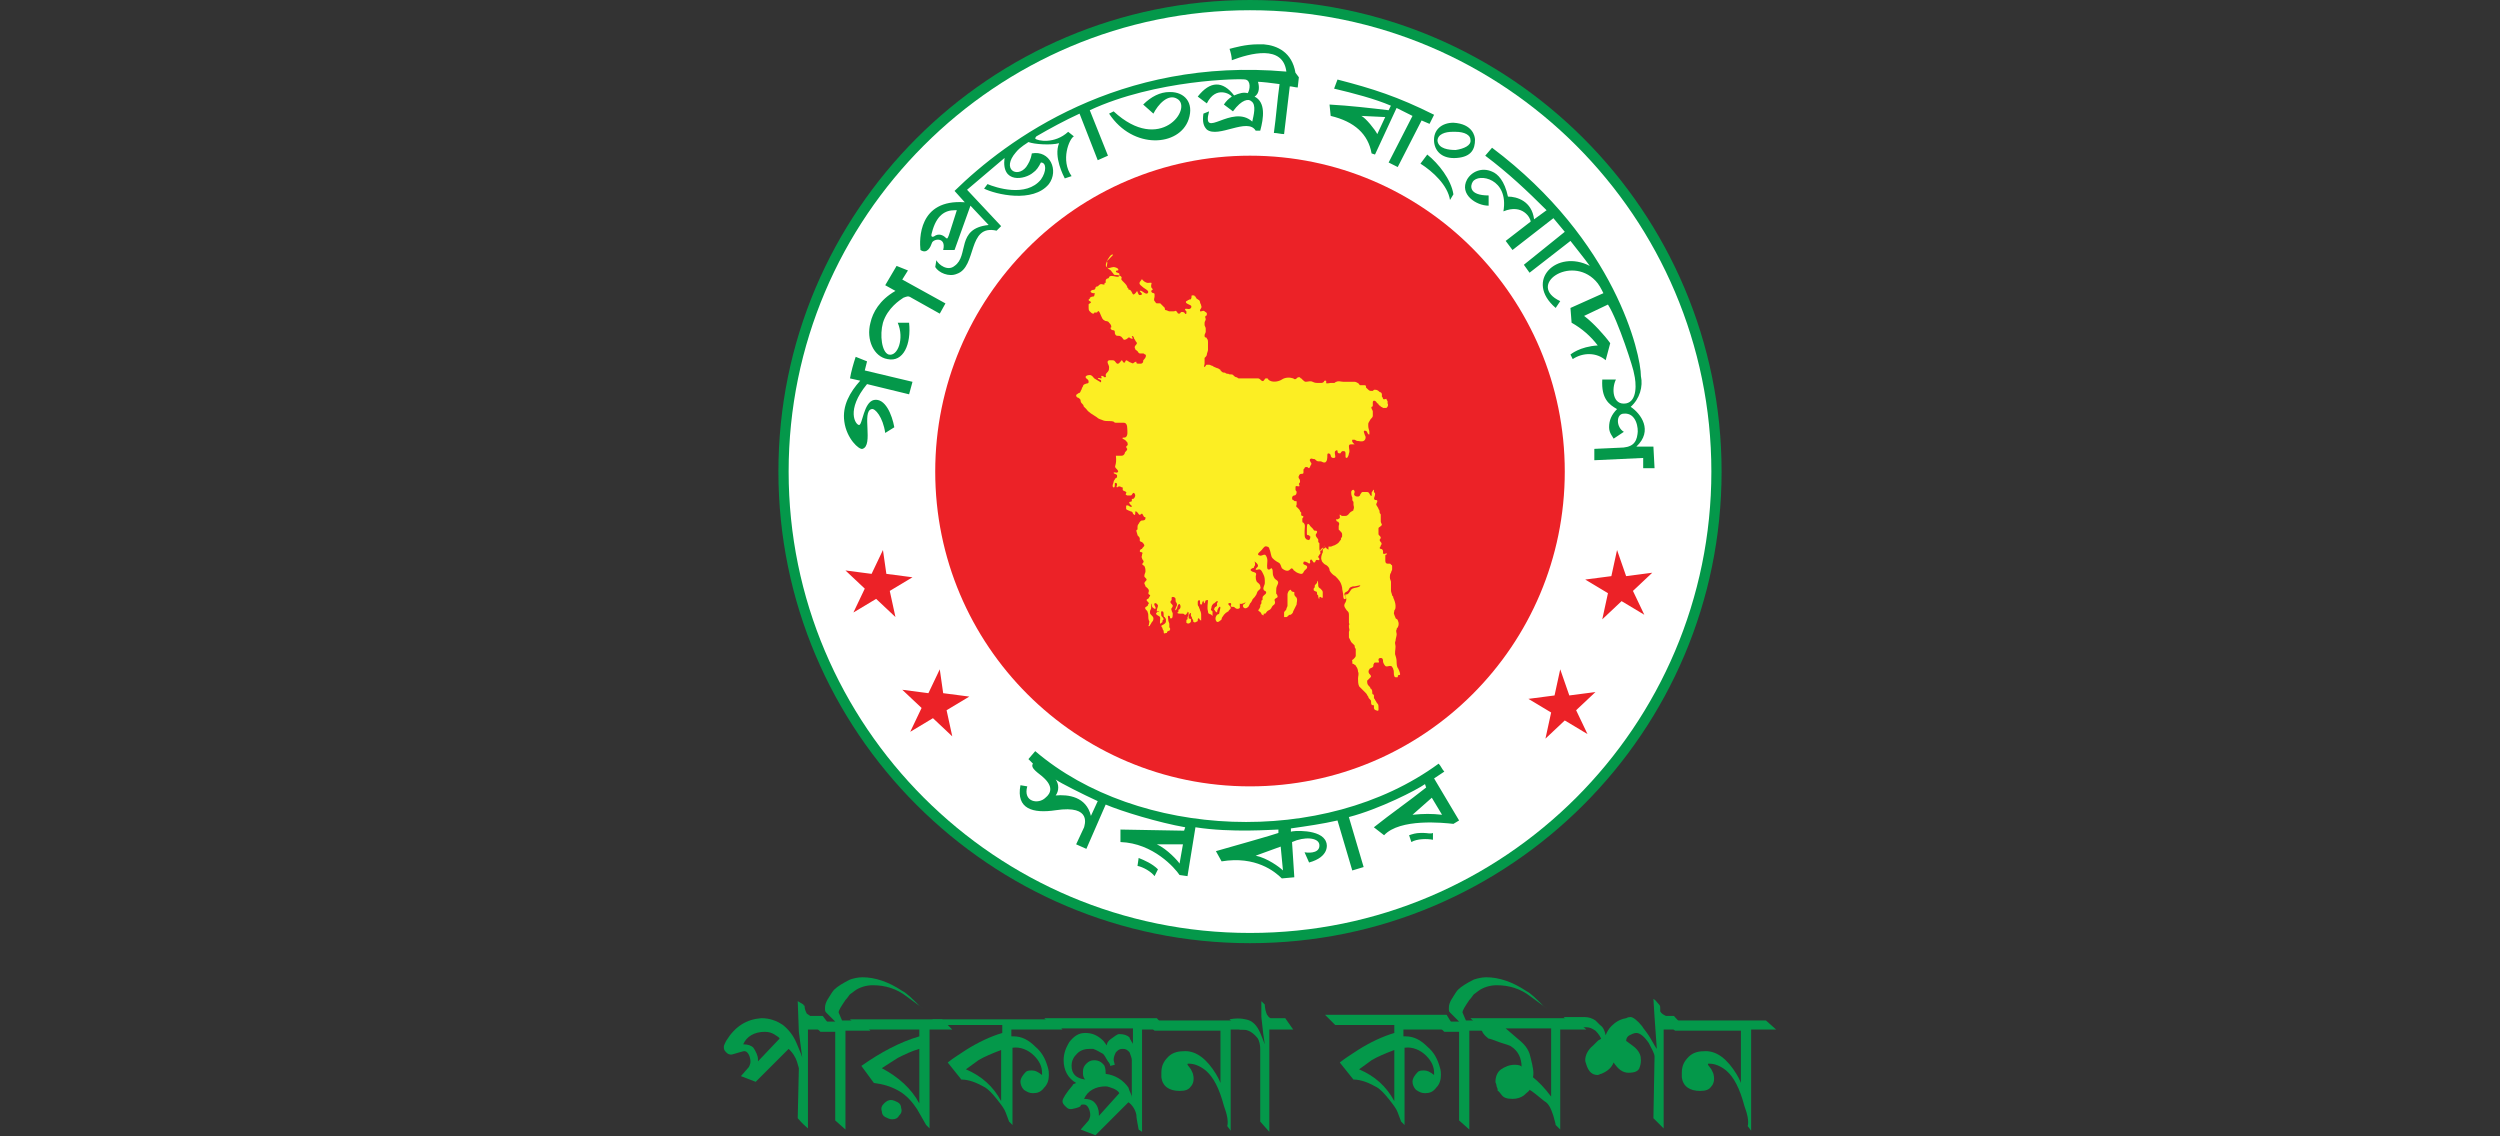 <svg xmlns="http://www.w3.org/2000/svg" xmlns:xlink="http://www.w3.org/1999/xlink" id="Layer_1" x="0px" y="0px" viewBox="0 0 220 100" xml:space="preserve"><rect x="0" y="0" width="220" height="100" fill="#333333" stroke="none"/><style type="text/css">	.st0{fill:#007355;stroke:#000000;stroke-width:0.346;stroke-linecap:round;stroke-linejoin:round;}	.st1{fill:none;stroke:#000000;stroke-width:0.346;stroke-linecap:round;stroke-linejoin:round;}	.st2{fill:#ED1C24;stroke:#000000;stroke-width:0.346;stroke-linecap:round;stroke-linejoin:round;}	.st3{fill:#FFFFFF;stroke:#000000;stroke-width:0.346;stroke-linecap:round;stroke-linejoin:round;}	.st4{fill:#FFFFFF;}	.st5{fill-rule:evenodd;clip-rule:evenodd;fill:#04984A;}	.st6{fill-rule:evenodd;clip-rule:evenodd;fill:#FFFFFF;}	.st7{fill-rule:evenodd;clip-rule:evenodd;fill:#EC2227;}	.st8{fill-rule:evenodd;clip-rule:evenodd;fill:#FCEE23;}	.st9{fill:#04984A;}	.st10{fill-rule:evenodd;clip-rule:evenodd;fill:#D3EEFB;}	.st11{fill-rule:evenodd;clip-rule:evenodd;fill:#F6921E;}	.st12{fill-rule:evenodd;clip-rule:evenodd;fill:#0071BB;}	.st13{fill-rule:evenodd;clip-rule:evenodd;fill:#F16548;}	.st14{fill-rule:evenodd;clip-rule:evenodd;fill:#00ADEE;}	.st15{fill-rule:evenodd;clip-rule:evenodd;fill:#00A551;}	.st16{fill:#8F3F97;}	.st17{fill:#F16548;}	.st18{fill-rule:evenodd;clip-rule:evenodd;fill:none;stroke:#F16548;stroke-width:0.425;}	.st19{fill:none;stroke:#00ADEE;stroke-width:0.425;stroke-linecap:round;stroke-linejoin:round;}	.st20{fill-rule:evenodd;clip-rule:evenodd;fill:none;stroke:#00ADEE;stroke-width:0.425;}	.st21{fill-rule:evenodd;clip-rule:evenodd;fill:none;stroke:#00A551;stroke-width:0.595;}	.st22{fill:#231F20;}	.st23{fill:#CCA52E;}	.st24{fill:#ACD8F3;}	.st25{fill:#ED1B24;}	.st26{fill-rule:evenodd;clip-rule:evenodd;fill:#231F20;}	.st27{fill-rule:evenodd;clip-rule:evenodd;fill:#ACD8F3;}	.st28{fill:none;stroke:#231F20;stroke-width:0.169;stroke-miterlimit:5.112;}	.st29{fill:#EC1C24;}	.st30{fill:#D6C9D2;}	.st31{fill:#010101;}	.st32{fill:#FDEB03;}	.st33{fill:#EF412E;}	.st34{fill:#283A83;}	.st35{fill:#FED1A0;}	.st36{fill:#00803E;}	.st37{fill:#176F39;}	.st38{fill:#8A0C1F;}	.st39{fill:#8A0021;}	.st40{fill:#1D1D1B;}	.st41{fill:#CB2026;stroke:#FFCD05;stroke-width:8.431919e-02;stroke-miterlimit:10;}	.st42{fill:#FFCD05;}	.st43{fill:#D1A92B;}	.st44{fill:#5295D0;stroke:#FFCD05;stroke-width:8.431919e-02;stroke-miterlimit:10;}	.st45{fill:#29ABE2;}	.st46{fill:#EB2227;}	.st47{fill:#24A8DE;}	.st48{fill:none;stroke:#231F20;stroke-width:4.587019e-04;stroke-miterlimit:10;}	.st49{fill:#CE9A2C;}	.st50{fill:#3D2977;stroke:#FFCD05;stroke-width:8.431919e-02;stroke-miterlimit:10;}	.st51{fill:#E3B688;}	.st52{fill:#9D9FA2;}	.st53{fill:#A7A9AC;}	.st54{fill:#034EA2;}	.st55{fill:#ED1C24;}	.st56{fill:#4D4D4F;}	.st57{fill-rule:evenodd;clip-rule:evenodd;fill:#ED1B23;}	.st58{fill-rule:evenodd;clip-rule:evenodd;fill:#F8EF22;stroke:#FFFFFF;stroke-width:0.836;stroke-miterlimit:15.269;}	.st59{fill-rule:evenodd;clip-rule:evenodd;fill:#007A43;stroke:#FFFFFF;stroke-width:0.557;stroke-miterlimit:15.269;}	.st60{fill:#FFF200;}	.st61{fill-rule:evenodd;clip-rule:evenodd;fill:#007A43;}	.st62{fill-rule:evenodd;clip-rule:evenodd;fill:#ED1C24;}	.st63{fill:#00A651;}	.st64{stroke:#FFFFFF;stroke-width:0.121;stroke-miterlimit:10;}	.st65{fill:none;}	.st66{fill:#00AEEF;}	.st67{fill:url(#SVGID_1_);}	.st68{fill:url(#SVGID_00000068674931832738032590000003222320999492255915_);}	.st69{fill:url(#SVGID_00000119097372448823806610000000479166786460551344_);}	.st70{fill:url(#SVGID_00000106113714383794815750000014111057449152110218_);}	.st71{fill:url(#SVGID_00000049933241671476486480000016513563085753799555_);}	.st72{fill:url(#SVGID_00000101797138743661538230000010767451659090024845_);}	.st73{fill:url(#SVGID_00000036234070734368017950000012867749791869966773_);}	.st74{fill:url(#SVGID_00000119076166761758966030000006611130988778171805_);}	.st75{fill:url(#SVGID_00000079467025478717851880000012391875823847960240_);}	.st76{fill:url(#SVGID_00000010989339822093131350000015381526645024300417_);}	.st77{fill:url(#SVGID_00000018207378821656087670000015657639295883685546_);}	.st78{fill:url(#SVGID_00000042724152173857506420000004245125620571028374_);}	.st79{fill:url(#SVGID_00000077302515466869695160000005833511713818966919_);}	.st80{fill:url(#SVGID_00000146475379030962693990000015467510376930364294_);}	.st81{fill:url(#SVGID_00000050663160521337512030000008588036336426629052_);}	.st82{fill:url(#SVGID_00000044864209898300573470000002678285205459591315_);}	.st83{fill:url(#SVGID_00000031894710596893335860000007485596793784993926_);}	.st84{fill:url(#SVGID_00000104679512281102019660000009444699002154297262_);}	.st85{fill:url(#SVGID_00000047020850431106627640000007628806261026687921_);}	.st86{fill:url(#SVGID_00000015326523088107551850000015915824035501802419_);}	.st87{fill:url(#SVGID_00000059294677563825479710000015700339614523179416_);}	.st88{fill:url(#SVGID_00000158013860431191600240000002794578068866115467_);}	.st89{fill:url(#SVGID_00000003792698178219988250000016521382012073343640_);}	.st90{fill:url(#SVGID_00000160891514146166674810000002808657189054781604_);}	.st91{fill:url(#SVGID_00000026872919989252538810000013062463588750508445_);}	.st92{fill:url(#SVGID_00000128461269624671290900000018385133011366398344_);}</style><g>	<g>		<path id="path1_00000123440857678901348000000001611068071902872232_" class="st5" d="M151.5,41.5c0,22.9-18.6,41.5-41.5,41.5   S68.5,64.4,68.5,41.5S87.1,0,110,0C132.9,0,151.5,18.6,151.5,41.5z"></path>		<path id="path4_00000034779852244534627220000002924592338573466299_" class="st6" d="M150.6,41.5c0,22.4-18.2,40.6-40.6,40.6   S69.4,63.9,69.4,41.5S87.6,0.9,110,0.9C132.4,0.9,150.6,19.1,150.6,41.5z"></path>		<path id="path5_00000057109949346652101220000003885301551523646890_" class="st7" d="M137.7,41.5c0,15.3-12.4,27.7-27.7,27.7   S82.3,56.8,82.3,41.5S94.7,13.7,110,13.7C125.3,13.7,137.7,26.2,137.7,41.5L137.7,41.5z"></path>		<path id="path26_00000123434703933113351810000005691503805814752652_" class="st5" d="M110.7,3.9c-1.1,0-2.1,0.3-2.5,0.4   c0.1,0.3,0.2,0.7,0.2,1c1.6-0.6,4.5-1.4,4.8,1c-14.7-1.3-24.6,6-29.2,10.5l0.9,1c-4.1-0.3-4,3.3-3.9,4.2c0.6,0.4,0.9-0.3,1-0.6   c0.1-0.4,1.3-0.6,1,0.6H84l1.4-3.9l1.6,1.7c-2.9,0.3-1.7,2.7-3,3.6c-0.6,0.5-1.4-0.1-1.6-0.5l-0.1,0.6c0.3,0.5,1.2,0.9,1.9,0.6   c1.8-0.6,0.9-4.4,3.5-3.8l0.4-0.4l-3-3.2l3.3-2.8c-0.3,2.3,1.8,1.9,2.5,1.3c0.3-0.2,0.5-0.5,0.7-0.9c0.5,0,0.5,0.8,0,1.5   c-1.3,1.6-4,0.7-4.7,0.4l-0.3,0.4c1,0.5,4.3,1.3,5.7-0.4c0.9-1.2,0.1-3-1.5-2.7c-0.1,0.6-0.3,0.9-0.5,1.2c-0.8,1-2.2,0.2-0.9-1.3   c0.4-0.5,1-0.8,1.1-0.9c0.5,0.2,2,0.3,2.7,0.1c-0.5,1.2,0.4,2.9,0.5,3.1l0.6-0.2h0v0c-1-1.4-0.2-3.3,0.2-3.5l-0.5-0.4   c-1.2,1.1-2.7,0.8-2.9,0.6c0,0,0-0.1,0.1-0.2c1.2-0.7,2.5-1.4,3.8-2l1.6,4.1l0.9-0.4l-1.6-4c5.8-2.7,13.3-2.8,13.7-2.7   c0.5,0.1,0.4,0.9,0.2,1.2c-0.4-0.1-0.7,0-1.2,0.2c-1-1.3-2.1-1.3-3.2,0.1l0.8,0.6c0.8-1.6,2.1-0.8,2.2-0.6   c-0.3,0.2-0.5,0.4-0.7,0.7l0.8,0.6c0.8-1.1,1.4-1.1,1.6-0.9c0.5,0.3,0.2,1.3,0.1,1.8c-1.8-1.6-4.5,1.7-3.8-0.9l-0.5,0.2   c-0.1,0.7,0,1.1,0.3,1.4c1,0.8,3.6-1.1,4.3,0.1l0.4,0c0.3-1.1,0.5-2.5-0.5-3c0.5-0.3,0.4-1,0.3-1.3c0.3,0,1.2,0.1,1.9,0.2   c-0.2,1.4-0.3,2.9-0.5,4.3c0.3,0,0.6,0.1,0.9,0.1l0.5-4.2c0.2,0,0.5,0.1,0.7,0.1l0.1-0.9L114,6.4c-0.3-1.8-1.6-2.4-2.8-2.5   C111,3.9,110.8,3.9,110.7,3.9L110.7,3.9z M117.7,7l-0.3,0.8c1.7,0.4,3.6,0.9,5,1.5l-0.2,0.4c-1.7-0.2-3.4-0.4-5.2-0.5l0.1,1   c2.1,0.5,3.3,1.6,3.6,3.3l0.3,0.1l1.9-4.1l1.4,0.7l-2.1,4.1l0.8,0.4l2.1-4.1l0.7,0.3l0.4-0.8C123,8.5,120.8,7.8,117.7,7z M103,8.1   c0,0-0.1,0-0.1,0c-0.8,0-1.6,0.4-2.3,1.1l0.9,0.8c0.4-0.8,1.3-1.8,2.1-1.3c1.4,0.8-1.5,4.9-5.6,1.1L97.6,10c2.1,3.2,6.2,2.9,7,0.5   C105.1,9,104.2,8.1,103,8.1L103,8.1z M119.8,10.2l2.1,0.1l-0.7,1.5C121,11.4,120.2,10.4,119.8,10.2z M127.9,10.8   c-1,0-1.8,0.6-1.7,1.7c0.1,0.9,0.8,1.5,2,1.4c1.3-0.1,1.6-0.8,1.6-1.6C129.8,12,129.6,10.9,127.9,10.8   C128,10.8,128,10.8,127.9,10.8L127.9,10.8z M128.1,11.6c0.8,0,1.3,0.3,1.3,0.7c0.1,0.5-0.6,0.8-1.3,0.9c-0.6,0-1.5-0.1-1.6-0.8   c0-0.6,0.7-0.8,1.3-0.8C128,11.6,128.1,11.6,128.1,11.6L128.1,11.6z M131.3,13l-0.6,0.7c2,1.5,3.7,3.1,5.4,4.8l-1.1,0.8   c-0.2-1.6-1.5-2-2.3-2c-0.3-1.4-0.9-2-1.4-2.2c-0.9-0.4-1.8,0-2.2,0.7c-0.7,1.3,0.8,2.3,1.9,2.3h0l0-0.9v0h0   c-1.8,0-1.6-0.9-1.4-1.2c0.5-0.8,3.2-0.3,2.7,2.6v0h0c1.7-0.7,2.4,0.6,2.4,0.9l-2.2,1.7l0.6,0.8l3.6-2.8l1,1.2l-3.6,2.9l0.5,0.7   l3.6-2.8c0.3,0.4,1.2,1.5,1.7,2.2c-2.9-1.5-5.8,1.3-3,3.7l0.4-0.6c-3-1.4,0.9-4.1,3.1-1.8c0.3,0.3,0.5,0.7,0.7,1.1l-2.9,1.3   l0.1,1.3c0.9,0.5,1.7,1.2,2.3,2c-1.6,0.1-2.4,0.8-2.4,0.8l0.2,0.4c0.9-0.6,2.1-0.6,2.9,0.1l0.4-1.5c-0.5-0.7-1.5-1.8-2.3-2.4   l2.1-1c0.9,1.4,2.3,5.8,2.3,6.1c0.2,0.8,0.3,2.4-0.7,2.6c-1.2,0.2-1.3-1.3-0.9-2.1l-1.2,0h0v0c-0.1,1.7,0.6,2.2,1.3,2.6   c-0.5,0.5-0.7,1-0.7,1.6c0,0.5,0.3,0.8,0.4,1l0.9-0.6c-0.7-0.4-0.7-1.6,0-1.6c1.1-0.1,1.3,1.3,1.2,1.8c-0.1,0.8-0.5,1.2-1.6,1.2   l-2.2,0.1l0,1l4.3-0.2l0,0.9l1,0l-0.1-1.9l-1.5,0c1.5-1.4,0.4-2.9-0.5-3.5c0.8-0.7,1.1-1.8,0.9-2.7   C144.4,31.2,142.2,21.2,131.3,13L131.3,13z M125.6,13.6l-0.6,0.8v0h0c1.1,0.7,2.4,1.9,2.6,3.2l0.3-0.5   C127.7,15.8,126.6,14.4,125.6,13.6L125.6,13.6z M84,18.5c0.1,0,0.2,0,0.2,0l-0.7,2.2c-0.1,0.2-0.1,0.4-0.3,0.2   c-0.2-0.2-0.6-0.4-1-0.1c-0.2,0.1-0.3,0-0.2-0.3C82.4,18.9,83.2,18.5,84,18.5C84,18.5,84,18.5,84,18.5L84,18.5z M78.9,23.4l-1,1.7   l0.9,0.5c-1.4,0.8-2,1.9-2.2,2.8c-0.4,1.5,0.3,3,1.5,3.2c1.4,0.3,2.1-1.3,1.9-3.2l-1,0c0.6,1.4,0,3-0.8,2.8   c-0.6-0.2-0.8-1.7-0.5-2.8c0.4-1.3,1.5-2,1.8-2.2c0.3-0.1,0.4-0.2,0.7,0l2.5,1.4l0.5-0.9l-3.8-2.1l0.5-0.8L78.9,23.4z M75.3,31.4   c-0.2,0.6-0.4,1.3-0.5,1.9l0.9,0.2c-0.9,1-1.6,2.2-1.4,3.6c0.2,1.5,1.3,2.5,1.6,2.4c1-0.3-0.1-3.3,0.8-3.5c0.3-0.1,1,0.7,1.2,2.1   v0l0.8-0.5c-0.2-1.1-0.8-2.6-1.8-2.4c-0.9,0.2-1,2.2-1.3,2.2c-0.3,0-1.2-1.3,0.7-3.6l3.7,0.9h0l0.3-1.1l-4.2-1l0.2-0.8L75.3,31.4z    M91.1,66.1l-0.6,0.7l0.4,0.4c-0.3,0.4,0.6,0.9,0.9,1.2c0.9,0.8,0.7,1.4,0.2,1.8c-0.6,0.6-2,0.4-1.6-1l-0.6-0.1   c-0.4,2.1,1.1,2.5,3.1,2.2c3.3-0.5,2.5,1.4,2.5,1.5l-0.7,1.5l0.9,0.4l1.7-3.9c1.4,0.6,4.7,1.6,7,2l-0.1,0.3l-5.6-0.1h0l0,1.1v0h0   c2.9,0.1,4.8,2.3,5.2,2.9l0.7,0.1l0.7-4.3c3.2,0.5,6.8,0.2,7.3,0.2l0,0.3c-0.2,0.1-4.8,1.4-5.5,1.6h0l0.5,0.9   c3-0.5,4.7,0.9,5.3,1.5l1.1-0.1l-0.2-3.1c1.1-0.5,2.3-0.4,2.4,0.2c0.1,0.7-0.7,0.8-1.3,0.7l0.4,0.9v0h0c1.8-0.5,1.6-1.6,1.5-1.8   c-0.4-1.2-3.1-1-3.1-0.9l0-0.3c1.4-0.2,2.8-0.4,4.1-0.7l1.3,4.4l1-0.3l-1.3-4.4c2.7-0.7,6-2.4,6.7-2.9l0.1,0.3   c-1.5,1.2-3.1,2.3-4.6,3.5l0.9,0.7c1.4-1.5,5.2-1.1,6.1-1l0.5-0.3l-2.2-3.7l0.9-0.6c-0.2-0.2-0.3-0.5-0.5-0.7   C116.5,74.6,100.1,73.8,91.1,66.1L91.1,66.1z M92.9,68.6c0.4,0.3,2.4,1.3,3.7,1.9L96,71.8c-0.4-1.7-2-1.9-3.1-1.8   C93.2,69.6,93.2,69,92.9,68.6L92.9,68.6z M126,70.2l0.9,1.5c-0.9-0.1-1.6-0.1-2.6,0L126,70.2z M125.3,73.3c-0.1,0-0.2,0-0.3,0   c-0.4,0-0.7,0.1-1,0.2l0.2,0.6c0.5-0.3,1.4-0.3,1.9-0.2l0-0.6C125.9,73.4,125.6,73.3,125.3,73.3L125.3,73.3z M101.8,74.3h2.3   l-0.3,1.7C103.7,75.8,102.7,74.7,101.8,74.3z M112.7,74.5l0.2,2.1c-0.3-0.3-1.4-1.1-2.4-1.3L112.7,74.5z M100.2,75.5l-0.1,0.7   c0.5,0.1,1.2,0.5,1.5,0.9l0.3-0.6C101.4,76,100.7,75.7,100.2,75.5L100.2,75.5z"></path>		<path id="path36_00000152257800842145460140000010065179381396031899_" class="st7" d="M77.7,48.4l-1,2.1l-2.3-0.3l1.7,1.6l-1,2.1   l2-1.2l1.7,1.6l-0.5-2.3l2-1.2l-2.3-0.3L77.7,48.4z M142.3,48.4l-0.5,2.3l-2.3,0.3l2,1.2l-0.5,2.3l1.7-1.6l2,1.2l-1-2.1l1.7-1.6   l-2.3,0.3L142.3,48.4z M82.7,58.9l-1,2.1l-2.3-0.3l1.7,1.6l-1,2.1l2-1.2l1.7,1.6l-0.5-2.3l2-1.2l-2.3-0.3L82.7,58.9z M137.3,58.9   l-0.5,2.3l-2.3,0.3l2,1.2l-0.5,2.3l1.7-1.6l2,1.2l-1-2.1l1.7-1.6l-2.3,0.3L137.3,58.9z"></path>		<path id="path38_00000078766239229878957390000004531482973517892496_" class="st8" d="M97.9,22.4c-0.2,0-0.3,0.3-0.4,0.4   c-0.1,0.2-0.3,0.6-0.1,0.7c0.1,0.2,0.4,0,0.6,0c0.1,0,0.5,0.1,0.4,0.3c-0.1,0-0.2,0-0.2,0.1c0,0.1,0.3,0.1,0.3,0.2   c0.1,0.5-0.5,0.1-0.8,0.2c-0.1,0-0.1,0.2-0.2,0.2s-0.2,0.1-0.2,0.2c0,0,0,0.1,0,0.1c0,0.1,0,0.1-0.1,0.1c0,0,0,0.1,0,0.1   c0,0.1-0.2,0-0.3,0c-0.1,0-0.2,0.1-0.3,0.2c-0.1,0-0.1,0-0.2,0.1c0,0.1,0,0.1-0.1,0.2c-0.1,0-0.2,0-0.3,0.1   c-0.1,0.1,0.1,0.2,0.2,0.2l0.1,0c0.1,0,0,0.1,0,0.2c0,0.1-0.1,0.1-0.2,0.1c0,0-0.2,0.1-0.2,0.1c0,0,0,0.1,0,0.1c0,0-0.1,0-0.1,0.1   c0,0.1,0.2,0.1,0.2,0.2c0,0.1-0.2,0.1-0.2,0.2c0,0.1,0,0.2,0,0.3c0,0.1,0,0.2,0.1,0.3c0.1,0.1,0.2,0.2,0.3,0.2c0,0,0.1,0,0.1-0.1   c0,0,0.1,0,0.2,0c0.1,0,0.1-0.2,0.2-0.1c0.1,0.1,0.1,0.2,0.2,0.4c0.1,0.2,0.1,0.3,0.3,0.4c0.1,0.1,0.3,0,0.4,0.2   c0.1,0.1,0.2,0.2,0.2,0.4c-0.1,0-0.1,0.1,0,0.2c0.1,0.1,0.3,0,0.3,0.2c0,0.1,0,0.2,0.1,0.3c0.1,0.1,0.3,0,0.4,0.1   c0.1,0,0.2,0.2,0.3,0.3c0.2,0,0.3-0.1,0.4-0.2c0.1,0,0.1,0,0.1,0c0,0,0.1,0.1,0.2,0.1c0.2,0,0-0.1,0-0.2c0.1-0.1,0.2,0.1,0.2,0.2   c0.1,0.1,0.1,0.2,0.2,0.3c0.2,0.2-0.3,0.3-0.1,0.6c0,0.1,0.1,0.1,0.2,0.2c0,0,0.1,0.2,0.2,0.2c0.1,0,0.2,0,0.3,0   c0.1,0,0.1,0.1,0.2,0.1c0.1,0.1,0,0.3-0.1,0.4c-0.1,0.1-0.1,0.1-0.1,0.2c0,0.1-0.1,0.2-0.2,0.2c-0.1,0-0.1,0-0.2,0   c-0.1,0-0.2,0-0.2-0.1c0-0.1,0-0.1-0.2,0c-0.1,0.1-0.1,0.1-0.3,0c-0.1,0-0.3-0.2-0.4-0.2c0,0-0.1,0.1-0.1,0.2c0,0-0.1,0-0.1,0   c-0.1,0-0.1-0.2-0.2-0.2c-0.1,0.1-0.3,0.5-0.5,0.2c-0.1-0.1-0.1-0.2-0.3-0.2c-0.1,0-0.2,0-0.3,0c-0.3,0.1,0,0.4,0,0.6   c0,0.1,0,0.3-0.1,0.4c-0.1,0.1-0.2,0.2-0.2,0.3c0,0.1,0.1,0.2-0.1,0.2c0,0-0.2-0.2-0.3-0.1c0,0,0.1,0.2,0,0.2   c-0.1,0-0.2-0.1-0.3,0c0.1,0.1,0.3,0.1,0.3,0.2c0,0.1,0,0.2-0.1,0.1c-0.2-0.1-0.3-0.2-0.5-0.3c-0.1-0.1-0.2-0.3-0.4-0.3   c-0.2,0-0.5,0.1-0.3,0.3c0.1,0.1,0.2,0.1,0.2,0.3c0,0.2-0.2,0.1-0.3,0.2c-0.1,0-0.2,0.1-0.2,0.2c-0.1,0.1-0.1,0.3-0.2,0.4   c0,0.1-0.1,0.2-0.2,0.2c-0.1,0.1-0.2,0.1-0.2,0.2c0,0.1,0.1,0.2,0.2,0.2c0.1,0.1,0.2,0.1,0.2,0.3c0,0.1,0.1,0.2,0.2,0.3   c0.1,0.1,0,0.1,0.1,0.2c0.1,0.1,0.1,0.1,0.2,0.2c0.2,0.3,0.6,0.5,0.9,0.7c0.2,0.2,0.4,0.2,0.6,0.3c0.3,0.1,0.6,0,0.9,0.1   c0.1,0.1,0.1,0.1,0.3,0.1c0.1,0,0.3,0,0.4,0c0.1,0,0.1,0,0.2,0c0.2,0,0.3,0.2,0.3,0.5c0,0.2,0.1,0.7-0.2,0.8c-0.1,0-0.3,0-0.2,0.1   c0,0,0.2,0.1,0.3,0.2c0.1,0.1,0,0.1,0.1,0.1c0,0.1,0.1,0.2,0,0.3c0,0-0.1,0.1-0.1,0.1c0,0,0,0.1,0.1,0.2c0,0.1-0.1,0.2-0.2,0.3   c0,0.1-0.1,0.3-0.3,0.3c-0.1,0-0.4,0-0.5,0C98.3,41,98,41,98.2,41.2c0.1,0.1,0.2,0.2,0.2,0.3c-0.1,0.2-0.3,0-0.4,0.1   c0,0.1,0.2,0.1,0.3,0.2c0,0,0,0.1,0,0.2c-0.1,0.1-0.2,0.1-0.2,0.2c0,0-0.1,0.1-0.1,0.2c0,0.1-0.2,0.4,0,0.5c0.2,0,0-0.5,0.2-0.4   c0.1,0,0.1,0.1,0.1,0.2c0,0-0.1,0.1,0,0.2c0,0,0.1-0.1,0.2-0.1c0.1,0,0.2,0.1,0.3,0.1c0,0.1,0,0.2,0,0.2c0,0.1,0.2,0.1,0.3,0.2   c0.1,0.1-0.2,0.2,0.1,0.3c0.1,0,0.2,0,0.3,0c0.1,0,0.1-0.1,0.2-0.2c0.1-0.1,0.2,0.1,0.2,0.2c0,0.1-0.1,0.3-0.2,0.3   c-0.1,0-0.1,0-0.1,0.1c0,0.1,0,0.1,0,0.1c-0.1,0.1-0.3,0-0.2,0.2c0,0.1,0.4,0.3,0.1,0.3c-0.1,0-0.2-0.2-0.4-0.1c0,0,0,0.2,0,0.3   c0.1,0.1,0.2,0.1,0.4,0.2c0.1,0,0.2,0.1,0.2,0.2c0.1,0.1,0.2,0.2,0.2,0c0-0.2,0-0.3,0.2-0.1c0.1,0.1,0.1,0.2,0.2,0.2   c0.1,0,0.1-0.1,0.2-0.1c0.1,0.1,0.1,0.2,0.2,0.3c0.1,0,0.1,0,0.1,0.1c0,0.2-0.2,0.2-0.3,0.2c-0.1,0-0.2,0.1-0.3,0.3   c-0.1,0.1-0.1,0.2-0.1,0.4c0,0.1,0,0.1,0,0.1c0,0-0.1,0-0.1,0.1c0,0.1,0.1,0.3,0.1,0.4c0.1,0.1,0.2,0.2,0.2,0.3c0,0.1,0,0.1,0,0.2   c0,0,0.1,0.1,0.2,0.1c0.1,0.1,0.2,0.2,0.2,0.3c0,0.1-0.2,0.2-0.2,0.3c-0.1,0-0.2,0.1-0.2,0.2c0,0.1,0.2,0.1,0.2,0.1   c0.1,0.1,0,0.1,0,0.2c0,0.2-0.1,0.2,0,0.3c0,0.1,0,0.1,0.1,0.2c0,0.1,0.1,0.1,0,0.2c0,0.1-0.1,0.1-0.1,0.1c0,0.1,0.2,0.2,0.2,0.2   c0.1,0.2,0.1,0.3,0.1,0.5c0,0.1-0.1,0.2-0.1,0.4c0,0.1,0.2,0.2,0.2,0.3c0,0.1-0.1,0.1-0.2,0.3c0,0.1,0.1,0.2,0.1,0.3   c0.1,0.1,0.3,0.2,0.3,0.4c0,0.1-0.1,0.2,0,0.3c0.2,0.1,0.1,0.1,0,0.3c0,0.1-0.2,0.1-0.2,0.2c0,0.1,0.2,0.2,0.2,0.3   c0,0-0.1,0.1-0.1,0.2c-0.1,0.1-0.3,0.1-0.2,0.3c0.1,0.1,0.2,0.2,0.2,0.3c0.1,0.2,0,0.4,0.1,0.7c0.1,0.1,0,0.2,0,0.4   c0,0-0.1,0.1,0,0.1c0,0,0.1,0,0.1-0.1c0.1-0.1,0.1-0.2,0.2-0.3c0.1-0.1,0.1-0.2,0.1-0.3c0-0.1-0.1-0.2-0.2-0.3   c-0.1-0.1-0.1-0.1-0.1-0.3c0-0.1,0.1-0.2,0.1-0.3c0-0.1,0-0.3,0-0.4c0.1,0.1,0,0.3,0.2,0.4c0.1,0.1,0.2,0.1,0.2,0   c0-0.1-0.2-0.3-0.1-0.4c0.1-0.1,0.3,0.1,0.3,0.2c0,0.1-0.1,0.3-0.1,0.4c0,0,0,0.1,0,0.1c0,0,0.2,0,0.2,0c0,0.1-0.2,0-0.2,0.1   c-0.1,0.1-0.1,0.1,0,0.2c0.1,0.1,0.3,0.1,0.3,0.3c0,0.1-0.1,0.7,0.1,0.4c0.1,0,0.1-0.1,0.1-0.2c0,0,0.1-0.1,0.1-0.1   c0-0.1-0.1-0.2-0.2-0.3c0-0.1-0.1-0.5,0.1-0.4c0.1,0,0.1,0.2,0.1,0.3c0,0.1,0,0.2,0.1,0.2c0,0.1,0.1,0.1,0.1,0.2c0,0,0,0.2,0,0.2   c0,0.1-0.1,0.2-0.3,0.3c0,0-0.1,0-0.1,0.1c0,0.1,0.1,0.1,0.1,0.2c0,0.1,0.1,0.2,0.1,0.2c0,0.2,0,0.3,0.2,0.2c0.1,0,0.1,0,0.1-0.1   c0,0,0.1-0.1,0.2-0.1c0.1-0.1,0.1-0.2,0-0.3c0-0.1,0-0.2,0-0.3c0-0.1-0.1-0.2-0.1-0.4c0-0.1-0.1-0.4,0.1-0.3c0.1,0,0,0.3,0.2,0.2   c0.1,0,0.1-0.3,0.1-0.4c0-0.1-0.1-0.2-0.1-0.3c-0.1-0.2,0.1-0.2,0.1-0.4c0-0.1-0.2-0.2-0.2-0.3c0-0.1,0-0.1,0.1-0.2   c0-0.1,0-0.1,0-0.2c0-0.1,0.2-0.1,0.3,0c0.1,0.1,0,0.3,0.1,0.4c0.1,0.1,0.1,0.3,0,0.4c0,0-0.1,0.3-0.1,0.3c0.2,0,0.2-0.4,0.3-0.5   c0.1-0.2,0.3,0.2,0.1,0.4c-0.1,0.1-0.1,0-0.1,0.1v0.1c0,0.1-0.1,0.1-0.1,0.1c0,0.1,0.2,0.1,0.3,0.1c0.1,0,0.1,0,0.2,0   c0.1,0,0.1,0.1,0.2,0.1c0.1,0,0.1-0.1,0.2-0.2c0-0.1,0-0.1,0.1,0c0,0.1,0,0.3-0.1,0.4c0,0,0,0.1,0,0.2c0,0-0.1,0-0.1,0.1   c0,0,0,0.1,0,0.2c0.1,0.1,0.3,0.1,0.4-0.1c0-0.1,0-0.1,0-0.2c0-0.1-0.1,0-0.2-0.1c0,0,0-0.1,0-0.2c0-0.1,0.2-0.4,0.2-0.2   c0,0.1,0,0.1,0,0.2c0,0,0.1,0.1,0.1,0.2c0,0.1,0.1,0.1,0.1,0.2c0,0.1,0,0.1,0,0.1c0.2,0.1,0.1,0.1,0.3,0c0.1,0,0.1-0.1,0.1-0.1   c0-0.1,0-0.2,0.1-0.2c0,0,0.1,0.2,0.2,0.2c0-0.1,0-0.3,0-0.4c0-0.2,0-0.3-0.1-0.5c0-0.1-0.1-0.2-0.1-0.3c0,0-0.1-0.1-0.1-0.2   c0-0.1,0-0.1,0-0.2c0-0.1,0-0.1,0.1-0.2c0.1,0,0.1,0.1,0.1,0.2c0,0.1,0,0.2,0.1,0.2c0.1,0,0.1-0.2,0.1-0.2c0,0,0.1-0.2,0.1-0.1   l0-0.1c0,0.1,0,0.2,0.1,0.3c0.1-0.2,0-0.3,0.3-0.3c0,0.3-0.1,0.6,0,1c0,0,0,0.2,0.1,0.2c0.1,0.1,0.1,0,0.2,0.1s0.1,0.1,0.1,0.1   c0-0.1,0-0.3,0-0.4c-0.1-0.1-0.2-0.1-0.1-0.3c0-0.2,0.1-0.3,0.2-0.4c0.1,0,0.2-0.2,0.3-0.2c0.2,0-0.1,0.2,0,0.3   c0,0.1,0,0.1-0.1,0.2c-0.1,0-0.1,0-0.1,0.1c-0.1,0.1-0.1,0.1,0,0.2c0,0.1,0.2,0.2,0.2,0.2c0-0.2,0.1-0.4,0.2-0.5   c0.2-0.1,0,0.4,0,0.5c0,0.2-0.1,0.1-0.2,0.2c-0.1,0.1-0.2,0.3-0.1,0.5c0.1,0.3,0.4,0,0.5-0.1c0-0.2,0.1-0.2,0.2-0.4   c0.1-0.1,0.1-0.1,0.2-0.2c0.1,0,0.1-0.1,0.2-0.1c0-0.1,0.2-0.2,0.2-0.3c0-0.2-0.3-0.3-0.2-0.4c0.2-0.1,0.3,0,0.2,0.2   c0,0.1,0.1,0.1,0.2,0.1c0.1,0,0.1,0,0.2,0.1c0.1,0.1,0.3,0.1,0.4,0c0-0.1,0-0.3,0-0.4c0.1,0.1,0.2,0,0.3,0c0,0,0.2-0.1,0.2-0.1   c0,0.1-0.2,0.2-0.2,0.2c-0.1,0.2,0.1,0.4,0.3,0.3c0.2-0.1,0.2-0.2,0.3-0.4c0.1-0.1,0.1-0.1,0.2-0.3c0-0.1,0.2-0.2,0.3-0.4   c0.1-0.1,0.1-0.3,0.2-0.4c0.1-0.1,0.3-0.2,0.2-0.4c0-0.2-0.2-0.3-0.3-0.4c-0.1-0.2-0.1-0.3-0.1-0.5c0.1-0.3,0-0.3-0.3-0.4   c-0.2-0.1-0.2-0.2,0-0.3c0.2,0,0.1-0.1,0.2-0.2c0.1-0.1,0-0.4,0-0.4c0.1,0.1,0.3,0.2,0.3,0.4c0,0.1-0.2,0.2-0.2,0.3   c0,0.1,0.2,0,0.3,0c0.2,0,0.3,0.3,0.4,0.5c0.1,0.2,0.1,0.4,0.1,0.7c0,0.2-0.2,0.4-0.1,0.6c0,0.1,0.3,0.1,0.2,0.3   c0,0.1-0.3,0.2-0.3,0.4c0,0.1,0,0.1,0,0.2c0,0-0.1,0-0.1,0.1c0,0,0,0.1,0,0.1c0,0,0,0.1,0,0.1c0,0-0.1,0.1-0.1,0.2   c0,0,0,0.1,0,0.1l-0.1,0.2c-0.1,0.1-0.1,0.1,0,0.2c0,0,0.1,0,0.2,0.2c0,0,0,0.1,0.1,0.1c0.1,0.1,0,0.1,0.1,0c0,0,0-0.1,0-0.1   c0,0,0.1,0,0.1,0c0.1,0,0.1-0.1,0.2-0.2c0.1-0.1,0.2-0.1,0.3-0.2c0.1-0.1,0.1-0.2,0.2-0.3c0.1-0.1,0.2-0.1,0.2-0.3   c0-0.1-0.1-0.2,0-0.3c0.1-0.1,0.3-0.1,0.2-0.3c0-0.1-0.1-0.1-0.1-0.2c0-0.1,0-0.1,0-0.2c0-0.2,0-0.3,0.1-0.5   c0.1-0.2,0.1-0.3,0-0.4c-0.1-0.1-0.2-0.1-0.3-0.3s-0.1-0.3-0.1-0.4c0-0.1,0-0.3-0.1-0.4c-0.1,0-0.2,0.2-0.3,0.1   c-0.1,0-0.1-0.2-0.1-0.3c0-0.3,0.1-0.6-0.1-0.9c-0.1-0.2-0.3,0-0.5,0c-0.5-0.1,0.1-0.4,0.2-0.6c0.1-0.1,0.2-0.3,0.4-0.2   c0.1,0,0.2,0.1,0.2,0.2c0.1,0.2,0.1,0.4,0.2,0.7c0.1,0.2,0.4,0.4,0.6,0.5c0.2,0.1,0.2,0.3,0.3,0.5c0.1,0.1,0.4,0.3,0.6,0.2   c0.2-0.1,0.2-0.3,0.4-0.1c0,0.1,0.1,0.1,0.2,0.2c0.1,0.1,0.4,0.2,0.5,0.2c0.2,0,0.2-0.2,0.3-0.3c0.1-0.1,0.3-0.2,0.2-0.4   c-0.1-0.1-0.4-0.1-0.3-0.3c0-0.2,0.4,0,0.5,0.1c0.2-0.1,0-0.2,0.1-0.3c0.1-0.2,0.2,0.1,0.3,0.2c0.2,0,0.1-0.1,0.2-0.2   c0.1-0.1,0.3,0.1,0.3-0.1c0-0.1-0.1-0.1-0.1-0.2c0-0.1,0.1-0.1,0.1-0.2c0.2-0.1,0-0.2,0.1-0.4c0.1-0.2,0.3-0.2,0.4-0.4   c-0.1,0.1-0.2,0.2-0.2,0.3c0,0,0,0.2,0,0.3c-0.1,0.2-0.2,0.5-0.1,0.7c0,0.1,0.1,0.2,0.2,0.3c0.1,0.1,0.2,0.1,0.3,0.2   c0.1,0.1,0.2,0.2,0.2,0.4c0.1,0.2,0.3,0.4,0.5,0.5c0.3,0.3,0.5,0.5,0.6,1c0,0.2,0.1,0.5,0.1,0.7c0,0.1,0,0.4,0.2,0.3   c0.1-0.1-0.1-0.3-0.1-0.4c0-0.2,0.2-0.2,0.3-0.3c0.1-0.1,0.1-0.2,0.2-0.3c0.2-0.1,0.2-0.1,0.4-0.1l0.5-0.1c0,0.2-0.5,0.2-0.7,0.3   c-0.2,0.1-0.3,0.6-0.6,0.5c-0.1,0.2,0.2,0.3,0,0.7c-0.2,0.3-0.1,0.4,0.1,0.7c0,0,0.1,0.1,0.1,0.1c0.1,0.1,0.1,0.2,0.1,0.4   c0,0.1,0,0.2,0,0.2c0,0.1,0,0.1,0,0.2c0,0,0,0.1,0,0.2c0,0.1,0.1,0.1,0,0.2c0,0.1,0,0.1,0,0.2c0,0.1,0.1,0.2,0,0.4c0,0,0,0,0,0.1   c0,0,0,0.1,0,0.1c0,0.1,0,0.2,0,0.3l0.2,0.4c0.1,0.1,0.2,0.2,0.3,0.3c0,0.1,0,0.2,0.1,0.3c0,0.1,0,0.3,0,0.4c0,0,0,0.1,0,0.2   c0,0.1-0.1,0.2-0.2,0.3c0,0-0.2,0.1-0.1,0.2c0,0.1,0,0.1,0,0.2c0,0,0.1,0,0.2,0.1c0,0,0.1,0,0.1,0.1c0.1,0.1,0.2,0.3,0.2,0.5   c0.1,0.2,0,0.4,0,0.6c0,0.2,0,0.5,0.1,0.7c0,0,0.1,0.1,0.1,0.1s0.1,0.1,0.1,0.1l0.2,0.2c0.1,0.1,0.1,0.1,0.2,0.2   c0.1,0.1,0.1,0.2,0.2,0.3c0,0.1,0.1,0.2,0.2,0.3c0.1,0.1,0,0.3,0.1,0.4c0,0.1,0.2,0,0.2,0.1c0,0.1,0,0.1,0,0.2   c0,0.1,0.1,0.2,0.2,0.2c0,0,0.1,0.1,0.2,0c0,0,0-0.1,0-0.1c0,0,0-0.1,0-0.2c0-0.1,0-0.2-0.1-0.3c-0.1-0.1-0.1-0.2-0.2-0.3   c0-0.1-0.1-0.1-0.1-0.2c0,0,0-0.1,0-0.2c0,0,0-0.1-0.1-0.1c-0.1-0.1,0-0.3-0.1-0.4c0,0,0-0.1-0.1-0.1c0-0.1-0.1-0.2-0.2-0.3   c-0.1-0.1-0.1-0.3-0.1-0.4c0.1-0.1,0.2-0.2,0.3-0.3c0.1-0.1,0-0.2-0.1-0.3c-0.1-0.1-0.1-0.3,0-0.4c0-0.1,0.2-0.1,0.3-0.2   c0.1-0.1,0-0.2,0.1-0.3c0-0.1,0.1-0.1,0.2-0.1c0.1,0,0.1,0,0.2,0c0.1,0,0-0.2,0-0.2c0-0.1,0-0.2,0.2-0.2c0.2,0,0.2,0.2,0.2,0.3   c0,0.1,0.1,0.3,0.2,0.4c0.1,0.1,0.3,0,0.4,0c0,0,0.2,0,0.2,0.1c0,0,0.1,0.1,0.1,0.2c0.1,0.2,0,0.4,0.1,0.6c0,0.1,0.1,0.1,0.2,0.1   c0.1,0,0.1,0,0.1-0.1c0-0.1,0.1-0.1,0.1-0.1c0.1,0,0.1,0,0.1-0.1c0-0.1-0.2-0.6-0.2-0.5c0,0-0.1-0.2-0.1-0.4c0-0.2,0-0.4-0.1-0.7   c-0.1-0.2,0-0.5,0-0.8c0-0.2-0.1-0.3,0-0.5c0-0.2,0.1-0.4,0.1-0.6c0-0.1-0.1-0.3,0-0.4c0-0.1,0-0.1,0.1-0.2c0.1-0.2,0.1-0.4,0-0.6   c0-0.1-0.1-0.1-0.2-0.2c0-0.1-0.1-0.2-0.1-0.3c-0.1-0.1,0-0.3,0-0.4c0.1-0.1,0.1-0.2,0.1-0.4c0-0.2-0.1-0.5-0.2-0.7   c0-0.1,0-0.1-0.1-0.2c0-0.1-0.1-0.3-0.1-0.4c0-0.2,0-0.3,0-0.4c0-0.1,0-0.2,0-0.4c0-0.1-0.1-0.2-0.1-0.4c0-0.1,0-0.3,0.1-0.4   c0-0.1,0.1-0.2,0.1-0.3c0-0.1,0-0.2,0-0.3c0,0,0-0.1-0.1-0.1c0-0.1-0.1-0.1-0.2-0.1c0,0-0.1,0-0.1,0c-0.2,0-0.2-0.2-0.2-0.3   s0-0.3,0-0.4c0,0,0-0.1,0.1-0.1c0,0,0.1-0.1,0-0.1c-0.1,0-0.2,0.1-0.3,0c0-0.1,0-0.1,0-0.2c0-0.1-0.1-0.2-0.2-0.2   c-0.1,0-0.1-0.1-0.1-0.1c0,0,0.1-0.1,0.1-0.2c0.1-0.1,0.1-0.2,0-0.3c0,0-0.1-0.1-0.1-0.2c0,0,0.1-0.1,0.1-0.2   c0-0.1-0.2-0.2-0.2-0.3c0-0.1,0-0.1,0-0.2c0-0.1,0-0.2,0-0.3c0-0.1,0.1-0.1,0.2-0.2c0,0,0.1-0.1,0.1-0.1c0-0.1-0.1-0.2-0.1-0.3   c0-0.1,0-0.1,0-0.2c0,0,0-0.1,0-0.1c0-0.1,0-0.2,0-0.3c0-0.1-0.1-0.1-0.1-0.2c0-0.1,0-0.2-0.1-0.3c0-0.1-0.1-0.2-0.1-0.2   c0-0.1-0.1-0.1-0.1-0.2c0-0.1,0.1-0.2,0.1-0.3c0-0.1-0.1-0.1-0.2-0.1c-0.2-0.1,0-0.3,0-0.5c0-0.1,0-0.1-0.1-0.2c0-0.1,0-0.2,0-0.2   s-0.1,0-0.1,0.1c-0.1,0.1-0.1,0.1-0.1,0.2c0,0,0,0.1,0,0.2c0,0.1-0.1,0-0.1,0c-0.1-0.1-0.1-0.3-0.3-0.3c-0.1,0-0.3,0-0.4,0   c-0.1,0-0.1,0.1-0.2,0.2c0,0.1-0.1,0.2-0.2,0.2c-0.1,0-0.2,0-0.3-0.1c-0.1-0.1,0-0.2,0-0.3c0-0.1,0-0.1-0.1-0.2   c-0.1,0-0.2,0.1-0.2,0.2c0,0.1,0,0.3,0.1,0.5c0,0.1,0,0.1,0,0.2c0,0.1,0.1,0.1,0.1,0.2c0,0.1,0,0.2,0,0.2c0,0.1,0.1,0.3,0,0.4   l0,0.1c-0.1,0.1-0.2,0.1-0.3,0.2c-0.1,0.1-0.2,0.3-0.4,0.3c-0.1,0-0.2,0-0.3,0c-0.1,0-0.1-0.1-0.2-0.1c-0.1,0,0,0,0,0.1   c0,0.1,0,0.2,0,0.2c-0.1,0-0.1,0.1-0.2,0.1c-0.1,0-0.2,0-0.1,0.1c0,0.1,0.1,0.1,0.1,0.1c0,0,0.1,0,0.1,0.1c0.1,0.1,0,0.2,0,0.3   s0,0.2,0,0.3l0.1,0.1c0.1,0.1,0.2,0.2,0.2,0.3c0,0.1,0,0.1,0,0.2c0,0.1-0.1,0.1-0.1,0.2c0,0.1,0,0.1-0.1,0.2   c-0.1,0.2-0.3,0.3-0.5,0.4c-0.1,0-0.2,0.1-0.3,0.1c0,0-0.2,0-0.2,0c0,0,0,0.1,0,0.1c0,0,0,0,0,0.1c0,0.1,0,0.1-0.1,0   c-0.1,0-0.1-0.2-0.2-0.1c0,0-0.1,0.1-0.2,0.1c-0.1,0-0.1,0.2-0.2,0.2c-0.1,0-0.1-0.2-0.1-0.2c0-0.1,0-0.1,0-0.2c0-0.1,0-0.2,0-0.3   c0,0,0,0-0.1-0.1c0,0,0-0.1,0-0.2c0-0.1-0.3-0.3-0.2-0.5c0,0,0.1-0.1,0.1-0.2c0-0.1-0.1-0.1-0.2-0.1c-0.1,0-0.1-0.1-0.2-0.2   c-0.1-0.1-0.1-0.1-0.2-0.2c0,0-0.1-0.2-0.2-0.2c-0.1,0-0.1,0.3-0.1,0.4c0,0.1,0,0.2,0,0.3c0,0,0,0.2,0,0.2c0,0.1,0.1,0.1,0.2,0.1   c0,0,0,0.1,0.1,0.1c0,0,0,0.1,0,0.1c0,0.1-0.1,0.3-0.2,0.2c-0.1,0-0.1,0-0.2-0.1c-0.1-0.1-0.1-0.3-0.1-0.4c0-0.1,0-0.2,0-0.3   c0-0.3,0.1-0.5-0.1-0.7c-0.1,0-0.1-0.1-0.1-0.2c0,0,0,0,0-0.1c0-0.1,0-0.1,0.1-0.2c0,0,0-0.1-0.1-0.1c0,0-0.1,0-0.1-0.1   c0-0.1,0-0.1,0-0.2c0,0-0.1-0.1-0.1-0.1c0-0.1-0.1-0.2-0.2-0.3c-0.1-0.1-0.2-0.1-0.1-0.3c0-0.1,0-0.1,0-0.2c0-0.1,0-0.1-0.1-0.1   c-0.1,0-0.1,0-0.2-0.1c-0.1,0-0.1-0.1-0.1-0.2c0-0.1,0.1-0.2,0.2-0.2c0.1,0,0.2-0.1,0.2-0.3c0-0.1-0.1-0.1-0.1-0.2   c0,0,0-0.1,0-0.2c0-0.2,0.1-0.1,0.3-0.1c0.1,0,0-0.2,0-0.2c0-0.1,0.1-0.1,0.1-0.2c0-0.1,0-0.2-0.1-0.3c0-0.1-0.1-0.1,0-0.2   c0-0.1,0.1-0.2,0.2-0.2c0.1,0,0.2,0,0.2-0.1c0-0.1,0-0.1,0-0.2c0-0.1,0-0.1,0.1-0.2c0-0.1,0.1-0.1,0.2-0.1c0.1,0,0.1,0.1,0.2,0.1   c0,0,0.1-0.1,0.1-0.2c0,0,0.1-0.1,0.1-0.2c0-0.1-0.1-0.1-0.1-0.2c0,0-0.1-0.1,0-0.2c0.1-0.1,0.2,0,0.3,0c0.1,0,0.1,0,0.2,0.1   c0,0,0.1,0.1,0.2,0.1c0.1,0,0.2,0,0.2,0c0.1,0,0.2,0.1,0.3,0.1c0,0,0.1,0,0.1,0c0.2-0.1,0.2-0.4,0.2-0.6c0-0.1,0-0.2,0.1-0.2   c0.1,0,0.2,0.1,0.2,0.2c0,0.1,0.1,0.2,0.2,0.2c0.1,0,0.2,0,0.2-0.1c0-0.2-0.1-0.4,0-0.5c0.1-0.1,0.2-0.1,0.2,0   c0,0.1,0,0.2,0.2,0.2c0,0,0.1,0,0.1-0.1c0.1-0.1,0.1-0.1,0.2-0.1c0.1,0,0.2,0,0.2,0.2c0,0.1,0,0.1,0,0.2c0,0,0,0,0,0.1   c0,0,0,0.1,0.1,0.1c0.1,0,0.2-0.3,0.2-0.4c0.1-0.2,0-0.4,0-0.6c0-0.1,0-0.2,0.2-0.2c0.1,0,0.1,0,0.2,0c0.1,0,0.2,0,0.1,0   c0,0-0.3-0.2-0.2-0.4c0,0,0.2,0,0.2,0c0,0,0.2,0.1,0.2,0.1c0.2,0,0.4,0.1,0.6,0c0.2-0.1,0.2-0.4,0.1-0.5c0-0.1-0.2-0.4,0-0.4   c0.1,0,0.2,0.1,0.2,0.1c0,0.1,0.1,0.2,0.1,0.2c0,0,0.1,0.1,0.1,0c0,0,0-0.1,0-0.2c0-0.1-0.1-0.3-0.1-0.5c0-0.1,0-0.1,0-0.2   c0-0.1,0.1-0.2,0.2-0.4c0.1-0.1,0.2-0.2,0.2-0.3c0-0.1,0-0.2,0-0.4c0-0.1-0.2-0.3-0.1-0.4c0,0,0.1,0,0.1-0.1c0-0.1,0-0.2,0-0.3   c0-0.1,0.1-0.2,0.2-0.1c0.1,0,0.1,0.1,0.2,0.2c0.1,0,0.1,0.1,0.1,0.1c0,0,0.1,0.1,0.1,0.1c0,0,0.1,0,0.1,0.1c0,0,0.1,0,0.2,0.1   c0.1,0,0.2,0,0.3,0c0.1-0.1,0.2-0.2,0.1-0.4c0,0,0-0.1,0-0.2c0,0-0.1-0.1-0.1-0.2c-0.1,0-0.2,0.1-0.3,0c0,0,0-0.1-0.1-0.2   c0-0.1,0-0.1,0-0.2c0-0.1-0.1-0.2-0.2-0.2c-0.1-0.1-0.2-0.2-0.4-0.2c-0.1,0-0.1,0-0.2,0.1c-0.1,0-0.1,0-0.2,0   c-0.1,0-0.2-0.1-0.3-0.2c0,0-0.1-0.1-0.1-0.1c0,0,0-0.1,0-0.1c0-0.1-0.1-0.1-0.2-0.1c-0.1,0-0.2,0-0.3,0c0,0-0.1,0-0.1-0.1   c-0.1-0.1-0.3-0.2-0.4-0.2l-0.1,0c0,0-0.1,0-0.2,0c-0.1,0-0.1,0-0.2,0c-0.2,0-0.3,0-0.5,0c-0.2,0-0.4-0.1-0.6,0   c-0.1,0-0.1,0.1-0.2,0.1c-0.1,0-0.2,0-0.3,0c-0.1,0-0.4,0.1-0.4,0c0-0.1,0-0.1,0-0.1c0-0.1,0-0.1-0.1-0.1c0,0-0.1,0-0.1,0.1   c0,0-0.1,0.1-0.2,0.1c-0.1,0-0.2,0-0.3,0c-0.2,0-0.3,0-0.5-0.1c-0.2-0.1-0.4,0-0.6,0c-0.1,0-0.2-0.1-0.3-0.2c0,0-0.1-0.1-0.1-0.1   c0,0-0.1,0-0.1-0.1c0,0,0,0-0.1,0c-0.1,0-0.1,0-0.2,0.1c-0.1,0.1-0.2,0.1-0.3,0c-0.3-0.1-0.7-0.1-1,0.1c-0.3,0.2-0.9,0.3-1.2,0   c0-0.1-0.1-0.1-0.2-0.1c-0.1,0-0.1,0.1-0.2,0.2c-0.1,0.1-0.2,0-0.3-0.1c0,0-0.1-0.1-0.2-0.1c-0.1,0-0.1,0-0.2,0   c-0.1,0-0.2,0-0.3,0c-0.1,0-0.2,0-0.3,0c-0.1,0-0.1,0-0.2,0c-0.1,0-0.2,0-0.4,0c-0.1,0-0.2,0-0.3,0c-0.1,0-0.1-0.1-0.2-0.1   c-0.1,0-0.2-0.1-0.3-0.2s-0.3,0-0.4-0.1c-0.1,0-0.2,0-0.3-0.1c-0.1,0-0.2,0-0.3-0.1c0,0-0.1-0.1-0.1-0.1c0,0,0-0.1-0.1-0.1   c0,0-0.1-0.1-0.2-0.1c-0.2-0.1-0.3-0.1-0.4-0.2c-0.1,0-0.2-0.1-0.3-0.1c-0.1,0-0.1,0-0.2,0c0,0-0.1,0-0.1,0.1c0,0-0.1,0.1-0.1,0.1   c-0.1,0,0-0.2,0-0.3c0-0.1,0-0.3,0-0.4c0,0,0-0.1,0-0.1c0,0,0.1-0.1,0.1-0.1c0,0,0.1-0.1,0.1-0.2c0-0.1,0.1-0.3,0.1-0.4   c0-0.2,0-0.5,0-0.7c0-0.1,0-0.2-0.1-0.3c0,0,0-0.1-0.1-0.1c-0.1,0-0.1-0.1-0.1-0.2c0-0.1,0.1-0.2,0.1-0.3c0-0.1,0-0.1,0-0.3   c0-0.1-0.1-0.2-0.1-0.3c0-0.1,0-0.2,0-0.2c0-0.1,0.1-0.2,0.1-0.3c0-0.1-0.1-0.2,0-0.3c0.1,0,0.1-0.1,0.1-0.2   c0-0.1-0.1-0.1-0.2-0.2c-0.1-0.1-0.2,0-0.3,0c0,0-0.1,0-0.1,0c0,0,0-0.1,0-0.1c0-0.1,0.2-0.2,0.1-0.4c0-0.1-0.1-0.2-0.1-0.3   c0,0,0-0.1-0.1-0.2c-0.1,0-0.1-0.1-0.2-0.1c0-0.1-0.1-0.1-0.1-0.2c-0.1,0-0.1-0.1-0.1-0.1c0,0,0,0-0.1,0c0,0-0.1,0-0.1,0   c-0.1,0,0,0.2-0.1,0.3c0,0.1-0.1,0-0.2,0.1c-0.1,0-0.1,0.1-0.2,0.1c-0.2,0.2,0.3,0.3,0.4,0.4c0.1,0.1,0,0.3-0.2,0.3   c-0.1,0-0.4-0.1-0.3,0.1c0,0,0.1,0.1,0.1,0.1c0,0.1,0,0.1,0,0.2c-0.1,0.1-0.1,0-0.2-0.1c0,0-0.2-0.1-0.3,0c-0.1,0.1,0,0.1-0.2,0.1   c-0.1,0-0.1-0.2-0.2-0.2c0-0.1-0.1,0-0.2,0c-0.1,0-0.3,0-0.4,0c-0.1,0-0.2-0.1-0.3-0.1c-0.1,0-0.1-0.1-0.1-0.2   c0,0-0.1-0.1-0.1-0.1c-0.1-0.1-0.1-0.1-0.2-0.2c0,0-0.1-0.1-0.1-0.1c-0.1,0-0.2,0-0.3,0c-0.1,0-0.1-0.1-0.2-0.2   c-0.1-0.1,0-0.3,0-0.4c0,0,0-0.1,0-0.2c0-0.1-0.1-0.1-0.1-0.1c-0.1,0-0.2-0.1-0.2-0.2c0.1-0.1,0.2-0.1,0.1-0.2   c-0.1-0.1-0.1-0.1-0.1-0.3c0.1-0.3,0-0.2-0.3-0.2c-0.1,0-0.3-0.1-0.4-0.2c-0.1-0.1-0.1-0.2-0.2,0c-0.3,0.3,0,0.4,0.2,0.6   c0.1,0.1,0.6,0.3,0.4,0.5c-0.2,0.2-0.5-0.3-0.7-0.2c0,0.1,0.2,0.2,0.2,0.3c-0.1,0.1-0.3,0.1-0.3,0c-0.1-0.1-0.1-0.4-0.2-0.2   c0,0-0.2,0.3-0.3,0.2c-0.1-0.1-0.1-0.3-0.3-0.4c-0.1,0-0.1,0-0.1-0.1c0,0-0.1-0.1-0.1-0.1c0-0.3-0.7-0.7-0.5-0.8   c0,0,0.1-0.3-0.6-0.3c-0.1,0-0.1-0.1-0.2-0.2c-0.1-0.1-0.1-0.2-0.3-0.3c-0.1-0.1-0.2-0.1-0.2-0.3c0-0.1,0.1-0.3,0-0.4   C98,22.4,98,22.4,97.9,22.4L97.9,22.4z M115.9,51.1c0,0.1,0,0.1,0,0.2c0,0-0.1,0.1-0.1,0.1l0,0c-0.1,0.1-0.1,0.1-0.1,0.2   c0,0.1,0,0.1-0.1,0.2c0,0.1,0,0.2,0.1,0.2c0.1,0.1,0.2,0,0.2,0.2v0.1c0,0,0.1,0.1,0.1,0.1c0,0,0,0.3,0.1,0.3c0,0,0-0.1,0-0.1   c0-0.1,0.1-0.1,0.2,0c0.1,0,0.1,0,0.1,0c0-0.1,0-0.2,0-0.2c0,0,0-0.1,0-0.2c0,0,0-0.1,0-0.1c0-0.1-0.1-0.2-0.2-0.3   c-0.2-0.1-0.2-0.2-0.2-0.4C116,51.3,116,51.2,115.9,51.1L115.9,51.1z M113.6,51.9c-0.2,0-0.3,0.3-0.3,0.4c0,0.2,0,0.4,0,0.6v0.1   c0,0.1,0,0.2,0,0.3c0,0.1-0.1,0.2-0.1,0.3c0,0.1-0.2,0.2-0.2,0.3c0,0.1,0,0.2,0,0.3c0,0,0,0.1,0,0.1c0.1,0,0.1,0,0.2,0   c0.1,0,0.2-0.2,0.3-0.2c0.1,0,0.1,0,0.2-0.1c0,0,0.1-0.1,0.1-0.2c0.1-0.2,0.2-0.4,0.3-0.6c0-0.2,0.1-0.4,0-0.6   c-0.1-0.1-0.2-0.2-0.2-0.3c0-0.1,0-0.2,0-0.2C113.7,52.1,113.6,52,113.6,51.9C113.6,51.9,113.6,51.9,113.6,51.9   C113.6,51.9,113.6,51.9,113.6,51.9L113.6,51.9z"></path>	</g>	<g>		<path class="st9" d="M73.3,90.6h-2.2v8.7c-0.1-0.1-0.5-0.4-0.9-0.9l0.1-4.4c-0.1-0.4-0.2-0.7-0.3-0.9c-0.2-0.4-0.4-0.6-0.6-0.8   l-2.9,2.9l-1.3-0.5l0.7-0.8c0.1-0.2,0.2-0.4,0.1-0.8c-0.1-0.4-0.3-0.6-0.5-0.6c-0.1,0-0.4,0.1-1.1,0.3c-0.2,0-0.3,0-0.5-0.2   c-0.2-0.2-0.2-0.3-0.2-0.5c0-0.1,0.1-0.3,0.2-0.5c0.8-1.3,1.8-1.9,3.1-2c0.7,0,1.3,0.2,1.9,0.6c0.5,0.4,0.9,0.9,1.2,1.6   c0.3,0.7,0.5,1.2,0.5,1.3l-0.3-2.3l-0.1-2.7l0.5,0.3c0,0,0,0.1,0.1,0.1c0,0.3,0.1,0.5,0.2,0.7l0.3,0.2c0,0,0.2,0,0.5,0   c0.3,0,0.5,0,0.6,0L73.3,90.6z M68.6,91.4c0-0.1-0.2-0.2-0.5-0.4c-0.2-0.1-0.4-0.2-0.8-0.2c-0.9,0-1.6,0.4-1.9,1.1   c0.4,0,0.7,0.1,0.9,0.3c0.2,0.3,0.4,0.7,0.4,1c0,0.1,0,0.2,0,0.2L68.6,91.4z"></path>		<path class="st9" d="M81.3,88.8l-1.5-1.1c-0.9-0.7-1.9-1-3-1c-0.6,0-1.2,0.2-1.6,0.5l-0.4,0.3c-0.1,0.1-0.2,0.3-0.4,0.5   c-0.4,0.6-0.6,0.9-0.6,1.1l0.3,0.7h1.6l0.9,0.9h-2.2v8.7l-0.9-0.8v-7.8h-1.3l-0.9-0.9h2.2l-0.8-0.8c-0.1-0.1-0.1-0.2-0.1-0.4   c0-0.3,0.1-0.5,0.2-0.7c0.3-0.5,0.5-0.8,0.6-0.9c0.3-0.3,0.8-0.6,1.4-0.9c0.3-0.1,0.7-0.2,1.1-0.2c1.1,0,2.3,0.4,3.5,1.2   c0.4,0.2,0.9,0.7,1.5,1.3L81.3,88.8z"></path>		<path class="st9" d="M83.8,90.6h-2v8.7l-0.3-0.3l-0.8-1.4c-0.4-0.6-0.9-1.2-1.6-1.6c-0.7-0.4-1.4-0.6-2.2-0.7l-1.1-1.5   c1.7-1.2,3.4-2.1,5.1-2.6v-0.6h-5.2l-0.9-0.9h8.1L83.8,90.6z M78.5,98.5c-0.2,0-0.4-0.1-0.6-0.2c-0.2-0.1-0.3-0.3-0.3-0.5   c-0.1-0.3,0-0.5,0.2-0.7c0.2-0.2,0.4-0.3,0.6-0.3c0.2,0,0.4,0.1,0.6,0.2c0.2,0.1,0.3,0.3,0.3,0.5c0.1,0.3,0,0.5-0.2,0.7   C79,98.4,78.8,98.5,78.5,98.5z M80.9,97.1v-4.8c-0.7,0.2-1.3,0.5-1.9,0.8c-0.3,0.2-0.8,0.5-1.4,0.9C79.1,94.8,80.2,95.8,80.9,97.1   z"></path>		<path class="st9" d="M93.5,90.6H89v0.6c0,0,0.1,0,0.2,0c0.7,0,1.3,0.3,1.9,0.9c0.6,0.5,0.9,1.1,1.1,1.8c0.1,0.3,0.1,0.5,0.1,0.7   c0,0.4-0.1,0.8-0.4,1.1c-0.3,0.4-0.6,0.5-1,0.5c-0.3,0-0.5-0.1-0.8-0.3c-0.2-0.2-0.3-0.5-0.3-0.7c0-0.3,0.2-0.6,0.5-0.9   c0.2-0.1,0.3-0.1,0.5-0.1c0.3,0,0.5,0.1,0.9,0.4c0,0,0-0.1,0-0.2c0-0.5-0.2-1-0.7-1.5c-0.5-0.5-1.2-0.8-1.9-0.7v6.8l-0.3-0.3   l-0.3-0.8c-0.1-0.3-0.4-0.7-0.8-1.2c-0.4-0.5-0.7-0.8-1-1c-0.7-0.4-1.4-0.7-2.1-0.7l-1.2-1.5c0.5-0.4,1-0.7,1.6-1.1   c1.1-0.7,2.2-1.2,3.2-1.5v-0.7h-5.2L82,89.7h10.7L93.5,90.6z M88.1,96.9v-4.5c-0.8,0.3-1.5,0.6-2,0.9c0,0-0.4,0.3-1.1,0.8   C86.4,94.7,87.4,95.6,88.1,96.9z"></path>		<path class="st9" d="M102.7,90.6h-2.2v9l-0.3-0.2c-0.1-0.6-0.2-1-0.2-1.3c-0.1-0.5-0.4-0.9-0.7-1.1l-2.9,2.9l-1.3-0.5l0.7-0.8   c0.1-0.2,0.2-0.4,0.1-0.8c-0.1-0.4-0.3-0.6-0.5-0.6c-0.2,0-0.3,0-0.3,0.1c0,0.1-0.3,0.2-0.8,0.3c-0.2,0-0.3,0-0.5-0.2   c-0.2-0.2-0.3-0.3-0.3-0.5c0-0.2,0.3-0.7,0.9-1.4c0-0.1,0.1-0.1,0.3-0.2c0,0,0,0,0,0h0c-0.7-0.4-1.1-1.1-1.1-2   c0-0.6,0.2-1.1,0.5-1.6c0.4-0.5,0.8-0.8,1.4-0.8c0.6,0,1.1,0.2,1.6,0.7l0.3,0.4c0-0.2,0.1-0.4,0.4-0.6c0.3-0.2,0.5-0.4,0.7-0.4   c0.4,0,0.7,0.1,0.9,0.3c0,0.1,0.1,0.2,0.2,0.4c0,0,0.1,0.1,0.1,0.2v-1.4h-6.9l-0.9-0.9h9.9L102.7,90.6z M99.6,96.6v-3.1   c0-0.1,0-0.2,0-0.2c0-0.2-0.1-0.4-0.2-0.7c-0.2-0.2-0.3-0.3-0.6-0.3c-0.3,0-0.4,0.1-0.6,0.3c-0.1,0.2-0.2,0.4-0.2,0.7l0.1,0.4   l-0.4,0.1c0,0,0-0.2-0.2-0.4c-0.2-0.3-0.3-0.6-0.5-0.7c-0.2-0.1-0.5-0.3-0.8-0.4c-0.1,0-0.2,0-0.3,0c-0.4,0-0.8,0.1-1.1,0.4   c-0.3,0.3-0.5,0.6-0.5,1.1c0,0.7,0.4,1.1,1.2,1.2c-0.2-0.2-0.2-0.4-0.2-0.7c0-0.3,0.1-0.5,0.3-0.7c0.2-0.2,0.4-0.3,0.7-0.3   c0.4,0,0.7,0.2,0.9,0.5c0.1,0.3,0.1,0.5,0.1,0.7c0.8,0.1,1.5,0.5,2,1.2C99.4,96.1,99.6,96.3,99.6,96.6z M98.5,96.2   c-0.1-0.2-0.3-0.3-0.5-0.4c-0.3-0.1-0.5-0.2-0.7-0.2c-0.9,0-1.6,0.4-1.9,1.1c0.4,0,0.7,0.1,0.9,0.3c0.3,0.3,0.4,0.7,0.4,1   c0,0.1,0,0.2,0,0.2L98.5,96.2z"></path>		<path class="st9" d="M110.5,90.6h-2.2v8.9l-0.3-0.4c0.1-0.4,0-1-0.3-1.8c-0.4-1.5-0.9-2.5-1.6-3.1c-0.5-0.4-1-0.6-1.5-0.6   c-0.1,0-0.1,0-0.1,0.1l0.3,0.4c0.1,0.2,0.2,0.4,0.2,0.5c0.1,0.4,0,0.8-0.2,1c-0.2,0.3-0.5,0.4-1,0.4c-0.9,0-1.5-0.4-1.6-1.2   c0-0.1,0-0.3,0-0.4c0-0.6,0.2-1,0.6-1.4c0.4-0.4,0.9-0.5,1.5-0.5c1,0,1.9,0.7,2.7,2c0.3,0.5,0.4,0.8,0.4,0.8v-4.6h-5.8l-0.9-0.9   h8.9L110.5,90.6z"></path>		<path class="st9" d="M113.8,90.6h-2.1v9l-0.8-0.9v-6.4c0-0.4-0.1-0.7-0.2-0.9c-0.4-0.5-0.8-0.8-1.4-0.8c-0.1,0-0.1,0-0.2,0   l-0.9-0.9c0.5-0.1,1-0.1,1.4,0c0.6,0.1,1,0.5,1.3,1.2c0.1,0.2,0.2,0.5,0.4,1c-0.1-0.6-0.2-1.4-0.3-2.4c0-0.4,0-0.9,0-1.4l0.3,0.3   c0,0.3,0.1,0.7,0.2,0.9c0.1,0.1,0.1,0.2,0.3,0.3h1.3L113.8,90.6z"></path>		<path class="st9" d="M128.1,90.6h-4.6v0.6c0,0,0.1,0,0.2,0c0.7,0,1.3,0.3,1.9,0.9c0.6,0.5,0.9,1.1,1.1,1.8   c0.1,0.3,0.1,0.5,0.1,0.7c0,0.4-0.1,0.8-0.4,1.1c-0.3,0.4-0.6,0.5-1,0.5c-0.3,0-0.5-0.1-0.8-0.3c-0.2-0.2-0.3-0.5-0.3-0.7   c0-0.3,0.2-0.6,0.5-0.9c0.2-0.1,0.3-0.1,0.5-0.1c0.3,0,0.5,0.1,0.9,0.4c0,0,0-0.1,0-0.2c0-0.5-0.2-1-0.7-1.5   c-0.5-0.5-1.2-0.8-1.9-0.7v6.8l-0.3-0.3l-0.3-0.8c-0.1-0.3-0.4-0.7-0.8-1.2c-0.4-0.5-0.7-0.8-1-1c-0.7-0.4-1.4-0.7-2.1-0.7   l-1.2-1.5c0.5-0.4,1-0.7,1.6-1.1c1.1-0.7,2.2-1.2,3.2-1.5v-0.7h-5.2l-0.9-0.9h10.7L128.1,90.6z M122.7,96.9v-4.5   c-0.8,0.3-1.5,0.6-2,0.9c0,0-0.4,0.3-1.1,0.8C121,94.7,122,95.6,122.7,96.9z"></path>		<path class="st9" d="M136.2,88.8l-1.5-1.1c-0.9-0.7-1.9-1-3-1c-0.6,0-1.2,0.2-1.6,0.5l-0.4,0.3c-0.1,0.1-0.2,0.3-0.4,0.5   c-0.4,0.6-0.6,0.9-0.6,1.1l0.3,0.7h1.6l0.9,0.9h-2.2v8.7l-0.9-0.8v-7.8h-1.3l-0.9-0.9h2.2l-0.8-0.8c-0.1-0.1-0.1-0.2-0.1-0.4   c0-0.3,0.1-0.5,0.2-0.7c0.3-0.5,0.5-0.8,0.6-0.9c0.3-0.3,0.8-0.6,1.4-0.9c0.3-0.1,0.7-0.2,1.1-0.2c1.1,0,2.3,0.4,3.5,1.2   c0.4,0.2,0.9,0.7,1.5,1.3L136.2,88.8z"></path>		<path class="st9" d="M139.6,90.6h-2.3v8.8l-0.4-0.4c0-0.1-0.1-0.4-0.2-0.8c-0.2-0.6-0.4-1.1-0.8-1.3c-0.6-0.5-1.1-0.9-1.3-1l0,0   c0,0.1-0.2,0.2-0.5,0.5c-0.3,0.2-0.6,0.3-1,0.3c-0.5,0-0.8-0.1-1-0.4c-0.1-0.1-0.2-0.3-0.3-0.3c0-0.1,0-0.2-0.1-0.4   c0-0.2-0.1-0.3-0.1-0.4c0-0.5,0.2-0.9,0.5-1.1c0.3-0.2,0.7-0.4,1.2-0.4c0.4,0,0.6,0.1,0.6,0.2c0-0.8-0.3-1.4-0.9-1.8   c-0.1-0.1-0.5-0.2-1.1-0.4c-0.5-0.2-0.8-0.3-0.9-0.3c-0.1-0.1-0.3-0.2-0.5-0.5l-0.2-0.4l-0.9-0.9h9L139.6,90.6z M136.5,96.5v-6h-4   c0.8,0.7,1.3,1.1,1.5,1.3c0.4,0.4,0.6,0.8,0.7,1.3c0.2,0.8,0.3,1.3,0.2,1.7C135.4,95.2,135.9,95.7,136.5,96.5z"></path>		<path class="st9" d="M148.4,90.6h-2v8.7l-0.9-0.9l0.1-5.4c0-0.3-0.2-0.6-0.5-1.2c-0.4-0.6-0.8-0.9-1.1-0.9c-0.2,0-0.4,0.1-0.6,0.2   c-0.2,0.1-0.3,0.3-0.3,0.5c0.4,0.3,0.7,0.5,0.8,0.6c0.4,0.4,0.5,0.7,0.5,1.1c0,0.1,0,0.3-0.1,0.6c-0.1,0.4-0.5,0.5-1,0.5   c-0.5,0-0.9-0.3-1.3-0.9c-0.2,0.5-0.6,0.8-1.1,1c-0.1,0-0.2,0.1-0.3,0.1c-0.5,0-0.8-0.3-1-0.9c0-0.1-0.1-0.2-0.1-0.4   c0-0.4,0.2-0.9,0.7-1.3c0.1-0.1,0.2-0.2,0.4-0.4c0.1-0.1,0.2-0.1,0.3-0.2c-0.1-0.2-0.2-0.4-0.5-0.7c-0.3-0.2-0.5-0.3-0.8-0.3h-1.1   l-0.9-0.9h1.8c0.4,0,0.7,0.1,1,0.3l0.4,0.4c0.3,0.2,0.4,0.5,0.5,0.9c0.1-0.3,0.3-0.6,0.5-0.8c0.3-0.3,0.7-0.6,1.3-0.7   c0.2-0.1,0.3-0.1,0.4-0.1c0.2,0,0.6,0.3,1,0.8c0.1,0.2,0.4,0.5,0.7,1c0.3,0.5,0.5,0.9,0.6,1l-0.2-2.8l-0.1-1.6   c0.2,0.1,0.3,0.3,0.5,0.5c0.1,0.1,0.1,0.2,0.1,0.3c0,0.2,0,0.3,0,0.3c0.1,0.2,0.3,0.3,0.5,0.4h0.7L148.4,90.6z"></path>		<path class="st9" d="M156.3,90.6h-2.2v8.9l-0.3-0.4c0.1-0.4,0-1-0.3-1.8c-0.4-1.5-0.9-2.5-1.6-3.1c-0.5-0.4-1-0.6-1.5-0.6   c-0.1,0-0.1,0-0.1,0.1l0.3,0.4c0.1,0.2,0.2,0.4,0.2,0.5c0.1,0.4,0,0.8-0.2,1c-0.2,0.3-0.5,0.4-1,0.4c-0.9,0-1.5-0.4-1.6-1.2   c0-0.1,0-0.3,0-0.4c0-0.6,0.2-1,0.6-1.4c0.4-0.4,0.9-0.5,1.5-0.5c1,0,1.9,0.7,2.7,2c0.3,0.5,0.4,0.8,0.4,0.8v-4.6h-5.8l-0.9-0.9   h8.9L156.3,90.6z"></path>	</g></g></svg>